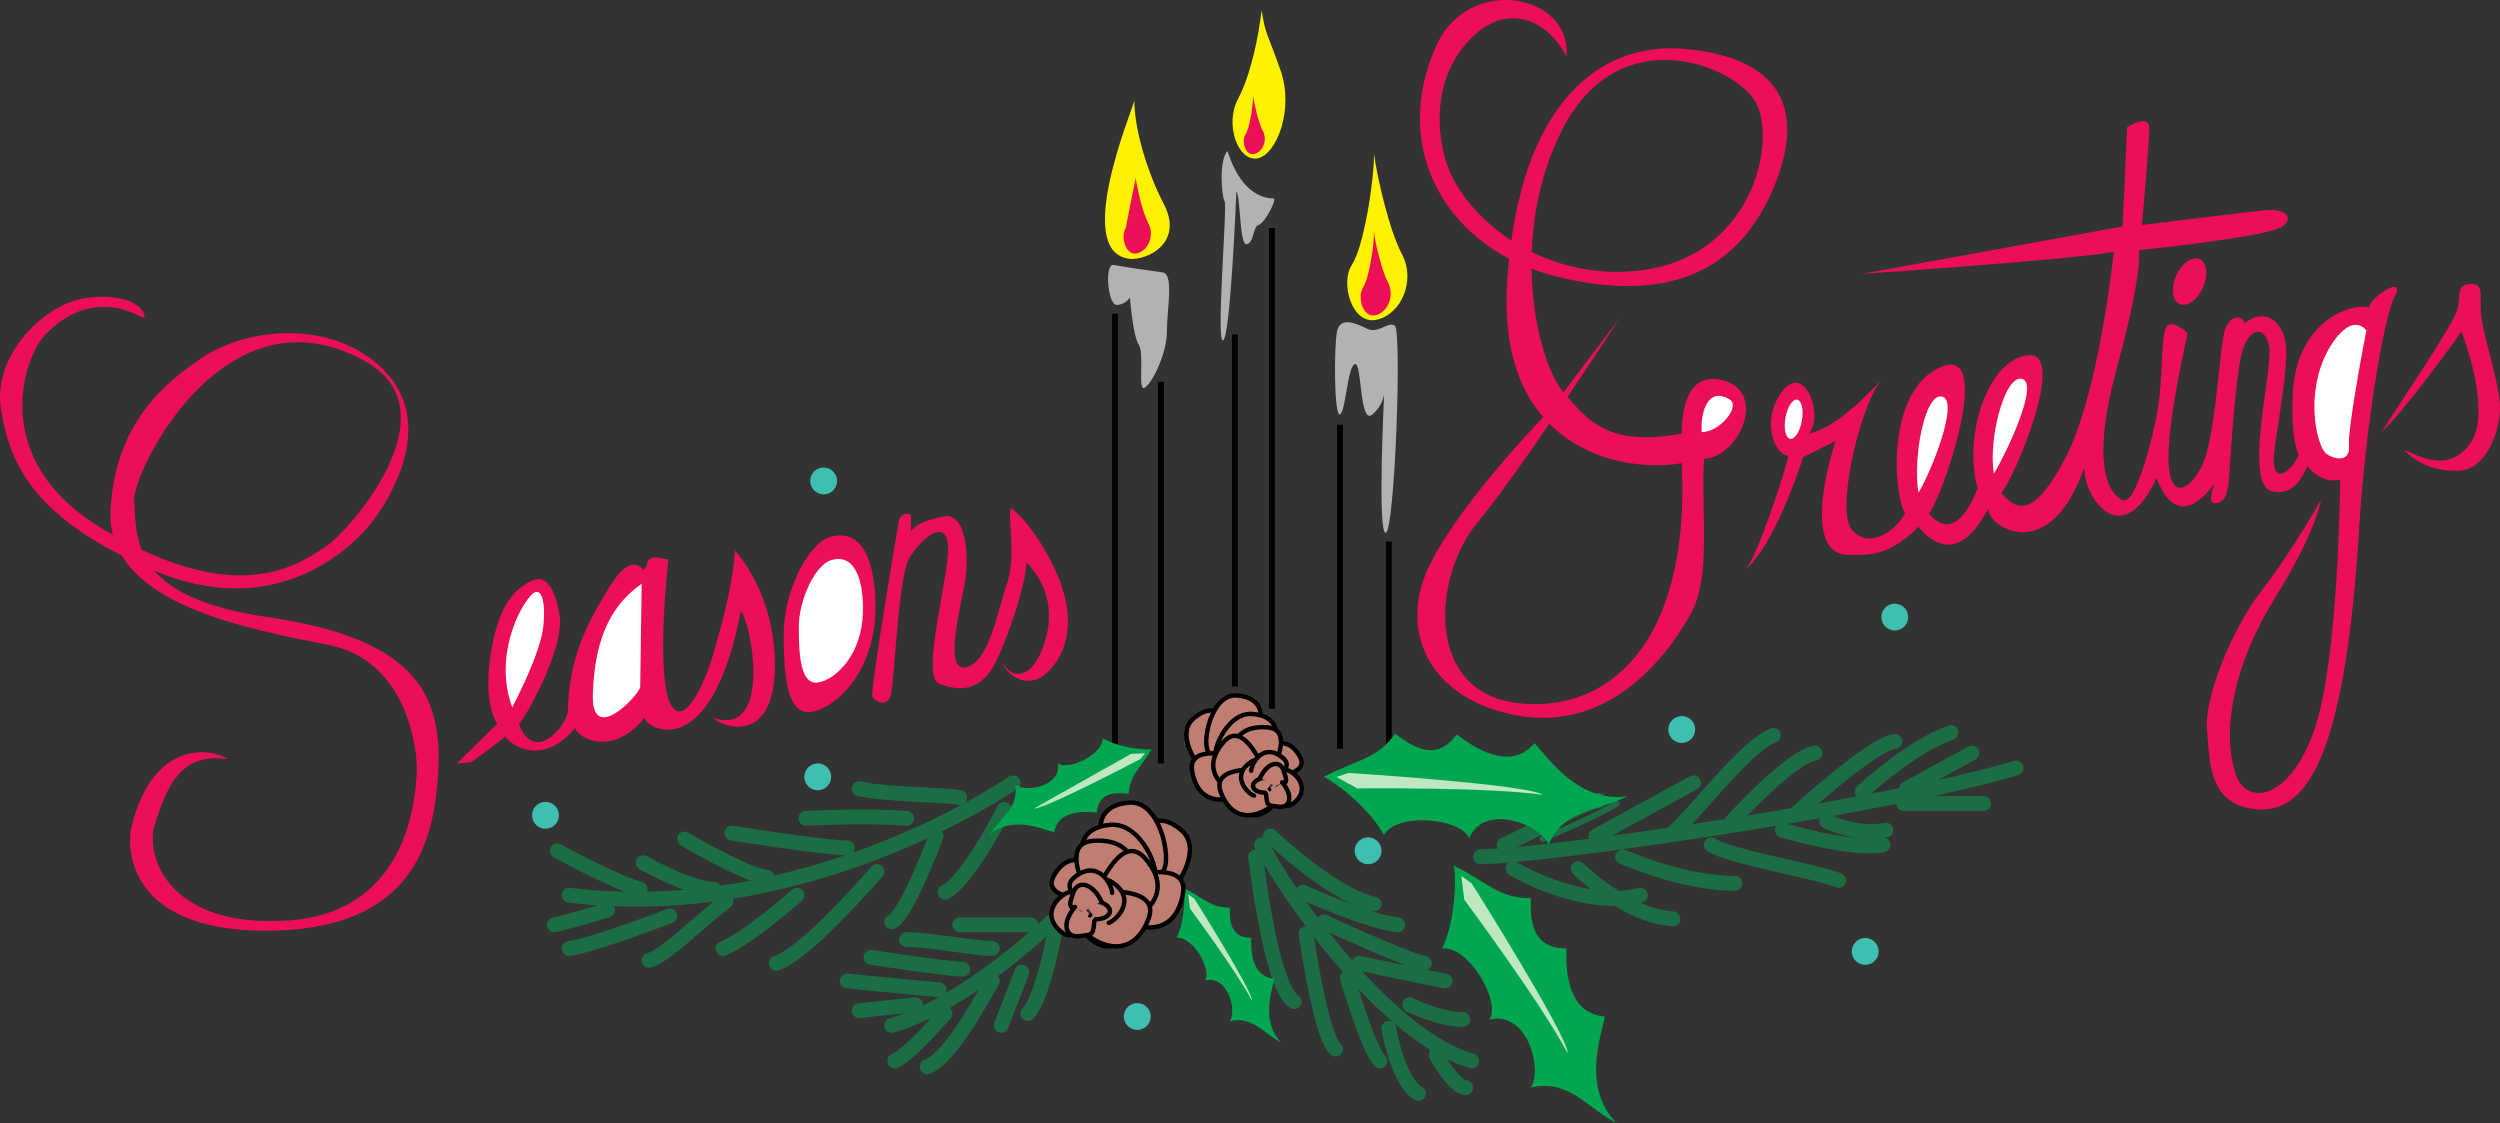 <svg xmlns="http://www.w3.org/2000/svg" width="337.956" height="151.817"><rect width="100%" height="100%" fill="#333333" stroke="none"/><path fill="#bf7e71" stroke="#000" stroke-linecap="round" stroke-linejoin="round" stroke-width=".6" d="M164.169 105.242c-1.566-.222-5.523-5.664-2.926-8.027 2.598-2.363 4.364-.594 4.899.45"/><path fill="#bf7e71" stroke="#000" stroke-linecap="round" stroke-linejoin="round" stroke-width=".6" d="M163.34 101.617c-.898-1.3.403-7.902 3.903-7.601 3.5.3 3.399 2.8 3 3.898m-1.746 8.758c-1.031 1.2-6.246 3.324-7.324-2.328-.563-2.953 2.957-2.527 4.125-2.418m5.023.437c.414-1.027 3.387-3.617 5.383-.117 1.04 1.828-1.39 2.344-2.187 2.535"/><path fill="#bf7e71" stroke="#000" stroke-linecap="round" stroke-linejoin="round" stroke-width=".6" d="M172.056 108.797c-.426.848-3.157 2.84-4.602-.297-.754-1.637 1.36-1.898 2.051-2.004m4.508-2.39c.922.226 3.48 2.433.754 4.55-1.426 1.106-2.965-1.289-3.223-1.941"/><path fill="#ed0e58" d="M17.743 111.914c-.511 2.153-1 13.903 18.2 13.903 19.199 0 22.44-11.2 23.199-20 1-11.602-2.399-19.403-23-22.403-18.223-2.652-17.707-10.246-18-15.8-.2-3.797 12.199-29.399 31.199-18.797 12.308 6.863-2.402 23.191-5.2 25-3.398 2.199-11.722 8.851-30.398-2.403C-1.858 62.016 3.357 48 6.142 45.215c1.402-1.398 4.601-4.398 9.601-3.602 1.371.223 3.801 1.403 3.801 1.403-.102-2.602-4.8-3.403-8.602-2.602-5.343 1.125-12 7.801-10.8 15 1.199 7.2 4.199 14.602 20.402 21.602 16.2 7 26.398-2.403 29.398-6 1.032-1.238 11.399-14.602-.199-22.801-6.965-4.922-17.199-3.602-22.8.398-3.254 2.329-11.399 7.602-12 20.403-.602 12.8 19.183 16.078 29.601 18.199 10.797 2.2 12 14.8 11.797 17.402-.2 2.598-.797 18.598-17.2 19.797-16.398 1.203-19.597-8.797-18.199-13 1.399-4.199 3-9.797 9.801-8.797-1.402-1.203-10-3.3-13 9.297m46-8.898s4-2.899 4.598-3.5c.203.8 4.8 4.5 9.402-1.102.598 1.602 5.2 3.801 9.399-1.398.199 1.601 9 6.398 13-14.403 1.402 1.403 4.402 17.204-3.801 14.403 1.402 1.398 8.203 3.601 8.402-6.602.2-10.199-5.402-16-5.402-16-.2 4.2-1.598 9.403-2.797 13.602-1.281 4.472-3.516 9.039-5.203 8-2.598-1.602-1.598-14.602-1-20.403-.797 0-2.399-.796-2.797.403-.402 1.199-.602 1-.602 1s-1.601-2.602-4.601 2.398-5.399 9.203-5.598 17c-.402 1.801-4.402 6.903-6.601 1.5 1-1.097 6.199-10.297 5.5-14.699-.7-4.398-2.2-5.602-4-4.602-1.801 1-4.2 2.704-5.301 9.801-1.098 7.102.902 9.403.902 9.403-.699.699-5.5 5.398-5.5 5.398l2-.2"/><path fill="#fff" d="m86.743 78.914-.199 14c-.402 1.301-6.602 7.801-6.402 1 .199-6.797 2-11.8 6.601-15m-17.5 16.703s3.801-7.101 4.2-10.902c.398-3.8-.395-5.445-1.5-4.398-1.801 1.699-5.2 8.597-2.7 15.3"/><path fill="#ed0e58" d="M112.142 72.613c-2.922.903-6.2 7.403-6.2 13 0 5.602.399 11.204 3.801 10.602 3.399-.598 8.399-5.398 8.598-13.602.121-4.832-1-11.597-6.2-10"/><path fill="#fff" d="M112.321 75.735c-2.047.628-4.34 5.18-4.34 9.101 0 3.918.282 7.84 2.66 7.418 2.38-.418 5.88-3.777 6.02-9.52.086-3.382-.699-8.12-4.34-7"/><path fill="#ed0e58" d="M121.544 70.215s-4 23.402-3.602 24c.399.602 1.801 1.402 2.399 0 .601-1.398 1-16.2 2.601-18.8 1.602-2.598 4.801-5.4 5.2-1.802.402 3.602-3.801 17.801-1.2 18.801 2.602 1 5.81 1.38 8-3.597 2.2-5 3.801-10.602 3.801-12.801.801.8 4 4.199 2.801 9.597-1.203 5.403-4.203 7.004-6 4.004.2 1.2 4 5 7.398-.402 4.817-7.645-4-18.602-5.199-19.602-1.199-1-1-1.199-1.199-.398-.203.8.797 6.2-.402 9.602-1.2 3.398-2.399 10.8-5.598 11.398-3.203.602-.402-9 0-12.2.398-3.198 0-8.8-3-8.198-3 .597-4 1.398-4.402 2v-2.204s-1-.597-1.598.602"/><path fill="#b2b2b2" d="M150.544 35.817c-1.258-.254-.8 5.398.398 5.398 1.2 0 1.801-1 1.801-1s.399 5.2 1.2 6.398c.8 1.204-.2 6.403.8 5.801 1-.597 3-4.597 3-7.597s1-7.801-.601-8c-1.598-.204-5.598-.801-6.598-1m15.398-15.403c-1.199 1.2-.8 6.2-.398 6.801.398.602-1.203 19.2-.203 18.8 1-.402 1.8-20.198 1.8-20.198.602 1.199.403 7.398 1.403 7.199 1-.2.797-2.403 1.598-2.602.8-.199 2.601-3.597 2-3.597-.598 0-4.2 0-6.2-6.403m14.801 24.403c-.433 2.164-.398 11.597.399 11.199.8-.403 1-6.403 2-6.801 1-.398.601 8.398 2.402 6.8 1.8-1.6 1.598-3.402 1.598-3.402s-1 19.801.203 19.403c1.199-.403 2.199-27.403 1.199-28-1-.602-2.2 1.199-3.8.398-1.602-.8-3.602-1.597-4 .403"/><path fill="none" stroke="#000" stroke-width=".8" d="M150.743 42.414v63m6.199-2.199V51.613m10-6.398v47.602m5 3v-65m9.2 26.597v43.801m6.601-28v27.602"/><path fill="#fff200" d="M170.544 1.414c-.402 3.403-1.402 8.602-3.203 12-1.797 3.403 0 8.403 2.601 8 2.602-.398 5-6.597 3.2-11.8-1.801-5.2-2-4.598-2.598-8.2m15.199 19.403c0 3.796-1.398 12.597-3 15-1.601 2.398 0 8.199 3.399 7.398 3.402-.8 5.203-5.398 3.402-8.8-1.8-3.4-3.402-10.598-3.8-13.598m-32.602 14.199c3-.2 6.601-2.801 4.199-7.403-2.399-4.597-4-10.398-4-14-.399 1.602-8.598 21.204-.2 21.403"/><path fill="#ed0e58" d="M185.743 31.414c0 1.903-.699 6.301-1.5 7.5-.8 1.2 0 4.102 1.7 3.7 1.699-.399 2.601-2.7 1.699-4.399-.899-1.7-1.7-5.3-1.899-6.8m-16.34-18.438c0 1.328-.492 4.41-1.05 5.25-.559.84 0 2.867 1.191 2.59 1.188-.282 1.816-1.891 1.188-3.082-.63-1.192-1.188-3.711-1.329-4.758m-15.875 11.078c0 1.73-.636 5.734-1.363 6.824-.73 1.094 0 3.73 1.547 3.367s2.367-2.457 1.547-4.004c-.82-1.547-1.547-4.824-1.73-6.187"/><path fill="none" stroke="#1b6e44" stroke-linecap="round" stroke-linejoin="round" stroke-width="2" d="M200.142 115.817c8.402 0 55.203-6.801 72.402-12"/><path fill="none" stroke="#1b6e44" stroke-linecap="round" stroke-linejoin="round" stroke-width=".8" d="M208.544 113.414s7.598-3.199 10-4.797"/><path fill="none" stroke="#1b6e44" stroke-linecap="round" stroke-linejoin="round" stroke-width="2" d="m215.743 113.016 13.2-7.2m-2.801 6.801c2.8-2.402 10-12 13.601-13.203m-5.601 11.602s8-8.801 11.203-9.2m-2.801 8.399s10.398-9.598 13.598-10m-51.598 17.199s9.2 5.602 17.2 3.602"/><path fill="none" stroke="#1b6e44" stroke-linecap="round" stroke-linejoin="round" stroke-width="2" d="M213.345 117.414s6.398 6.403 12.797 6.801m-6.797-8.398s8 3.597 15.199 3.597m-3.199-5.199c2.398 1.602 14.398 3.602 17.199 4.8m-7.602-6.8s9.2 2.8 13.602 2m-2.801-7.199s6.399-6 12-8m-6 7.601 8.801-4.8m-19.602 9.199s4 2 8 1.199m2.403-3.598h10.797m-97.598 5.598c4 7.602 17.2 26 28.398 29.2m4.403-29.2c3.597-1.598 10.398-5.598 12.797-6m-46.399 7.602s2 17.597 5.2 19.597m19.199 7.203s2.402 4.399 4 4.399m-10.399-8s1.2 7.199 4 8.8m-9.601-15.601s2.8 9.602 4.402 11.2m-10-17.2s2 14 4 15.602m-8.801-28.801s8.399 8 14 9.199"/><path fill="none" stroke="#1b6e44" stroke-linecap="round" stroke-linejoin="round" stroke-width="2" d="M176.142 120.617s8.8 4 12.8 4.399m-10-.399s11.2 5.2 13.602 5.598m-8.801 0s7.602 1.602 11.602 2.402m-4.801 3.2s4 2 7.2 2m-60.802-32s-27.601 19.199-60 15.199m58.801-11.602s-4.8 9.602-8 11.203"/><path fill="none" stroke="#1b6e44" stroke-linecap="round" stroke-linejoin="round" stroke-width="2" d="M126.544 113.016s-4 10.8-6 11.601m-2-6.8c-2.8 3.199-10 11.199-13.602 12.398m2.801-9.199s-6.8 6-10 7.199m.399-6.398c-3.2 2.398-8.399 7.597-10.399 8m28.399-23.2c3.199.797 11.601.797 13.601 1.2m-54.403 7.199s7.204 4 11.204 5.199m4 3.602s-10.402 4-13.602 4.398m10-11.598s6.399 3.598 9.602 3.598m-4-6.801s8 4.801 11.2 5.203m-4.802-6s12.399 2 15.602 2m-5.602-4s8-.402 13.602 0m19.598 14s-11.598 11.2-21.598 14m22-12.402s-1.602 8.8-3.602 10.8m-.8-5.601-2.801 7.203m-1.199-6c-1.2 2-5.598 10.399-8.801 11.598m2.402-7.199s-4.8 5.601-6.8 6.398m8.8-18.398h9.598m-16.797 2c3.2 0 9.2 1.199 11.598 1.199m-16.399 1.199s10.399 1.602 12.399 1.602m-15.598 1.601 12.398 1.2m-10.8 2.8 7.601-.8"/><path fill="#3fbfaf" d="M73.743 112.028a1.81 1.81 0 1 0-.004-3.621 1.81 1.81 0 0 0 .004 3.62m36.801-5.203a1.81 1.81 0 1 0-.004-3.621 1.81 1.81 0 0 0 .004 3.621m43.199 32.403a1.81 1.81 0 1 0-.004-3.621 1.81 1.81 0 0 0 .004 3.62M111.34 66.824a1.81 1.81 0 1 0 .005-3.62 1.81 1.81 0 0 0-.004 3.62m73.601 50a1.81 1.81 0 1 0 .005-3.62 1.81 1.81 0 0 0-.005 3.62m42.403-16.398c.996 0 1.808-.813 1.808-1.809 0-1-.812-1.812-1.808-1.812-1 0-1.813.812-1.813 1.812 0 .996.813 1.809 1.813 1.809m28.797-15.199a1.81 1.81 0 1 0 .004-3.621 1.81 1.81 0 0 0-.004 3.62m-4 45.2c1 0 1.812-.813 1.812-1.809a1.81 1.81 0 1 0-1.813 1.809"/><path fill="#ed0e58" d="M227.345 58.613c0-3.597.945-8.437 5.597-7.199 6 1.602 2.2 10.403-2.597 10.602-.403 7.597 1 16-1.801 21-4.34 7.75-12.402 16-24 13.601-11.602-2.402-15.602-11.601-11.2-20.402 4.4-8.8 16.2-20.8 16.2-20.8l9.398-12.4s-13.199 20.4-19.199 27.598c-6 7.204-7.199 22.801 5.2 24.403 12.402 1.601 23.601-8 22.402-32.403-8 1.403-25-1.796-23.602-24.398 1.54-24.867 13-32.602 24-31.602 14.031 1.278 16.074 9.125 12 18.801-4.8 11.403-14.398 15.602-29.199 12-14.8-3.597-22.727-17.113-16.402-31.199 4.402-9.8 18.402-7 17.601 1.398-2.601-5-7.601-6.796-11.8-3.398-4.915 3.98-6.399 10.602-4.598 17.2 2.043 7.491 12.578 16.597 26 15.198 15.398-1.597 18.972-17.304 16-22.796-2.602-4.801-18.403-11.602-26.203 3.796-7.196 14.207-3.48 31.07.203 35.403 3.398 4 6.199 7.398 16 5.597"/><path fill="#fff" d="M230.044 58.414c-.2-2.8.898-6.199 3.8-4.398 1.45.902-1.3 4.398-3.8 4.398"/><path fill="#ed0e58" d="M235.942 77.016c2.403-2 5.403-7.801 7.801-15.2 0 0 3.2-1.601 4.399-2.203 0 0-5.184 15.403 1.8 15.403 2.801 0 5.403.199 9.403-3.801 1.597 2 5.398 5.2 9.398-2.398.2 2.597 8.399 7.597 13-5.602 0 4 5 11.602 9.801 1.398 1 2.801 3.398 6.602 7.8.801 0 0-1 2.602 0 2.602s1.798-.403 2-3.602c.2-3.199.798-12.453 1.598-16.25.801-3.8 3.2-4.402 3.801-1.402.602 3-3.574 18.726.399 19.652 3 .7 4.203-2.199 4.8-3.398.602.8 2.301 2.398 4.403 1.8 0 .797-.203 24-3.403 33.598-3.199 9.602-9.3 10.903-10.8 6-1.778-5.816-.2-14.597 5.402-23.597 5.598-9 6.2-13.204 6.2-13.204-1.4 2.403-4.528 7.739-8 12.204-4.2 5.398-7.802 14.8-7.4 18.8.4 4 0 10.399 7 10.797 7 .403 11.798-8.597 13.598-38.398.739-12.203 3.2-28 4.801-31 1.602-3-3.5.199-3.5 1.597-1.8-.796-9.836 1.395-10.3 11.602-.301 6.602.8 8.2.8 8.2-.398 1.6-4.199 5.6-3.199-1.2s1.816-11.484 1.398-14.05c-.398-2.45-2.597-4.802-5.597-2.403.199-1-2.203-1.8-2.801 1.8-.602 3.602-1.2 13.852-2.8 17.255-1.602 3.398-4.4 5-4.602-.403-.2-5.398 2.601-17.398 2.601-17.398s-2.398-2.2-3-.602c-.601 1.602-.398 6.801-1 10.602-.601 3.8-3 13.398-4.8 12.597-1.801-.796-4.399-4.597-.801-17.796 3.601-13.204 3-16 3-16s17.601-1.801 19.402-3.204c1.8-1.398 0-2.398-2.2-2.199-2.202.2-16.8 2-16.8 2s1-10.8 1-13c0-2.199-3-.199-3-.199l-.602 13.398-35.199 6.403s29.602-2 34-3c0 0-1.937 19.168-6.601 28-3.797 7.199-6.2 7.597-8.598 4.597 1.8-2 9-19.199 3.598-18.597-5.399.597-8.797 10.8-6.797 18-1 2.597-3.403 7.199-6.602 3.398 1.801-2 9-23 1.602-19.8-7.403 3.203-6.403 17.203-4.801 19.8-1.2 2.2-4.8 5-7.2 2.2-2.402-2.797 1.598-18.598 4.4-20.598-1.2 1-5.802 6.597-10.2 7.597 2.098-2.5-.7-9.796-3.7-5.597-3 4.199-.702 8.597.9 8.597-.2 1.602-4.4 14.204-5.802 15.403"/><path fill="#fff" d="M269.544 64.016c1.598-2.602 6.2-12.2 3.8-12.801-2.402-.602-4.6 8.398-3.8 12.8m-10.199 2.598c1.597-2.597 5.597-12.398 3.199-13-2.402-.597-4 8.602-3.2 13m-16.402-12.585c.618.109.903 1.382.641 2.843s-.969 2.559-1.586 2.45c-.613-.114-.902-1.387-.64-2.844.261-1.461.972-2.559 1.585-2.45m76.95-9.363s-2.547 13.051-2.348 15.551c.2 2.5-2.2 1.8-3.102 1.102-.898-.704-2.414-5.43-1-10.801 1-3.801 4.25-8.45 6.45-5.852"/><path fill="#ed0e58" d="M297.349 35.028c.996.445 1.203 2.167.457 3.843-.75 1.676-2.164 2.676-3.164 2.23-.996-.445-1.203-2.163-.457-3.84.75-1.679 2.164-2.679 3.164-2.233m24.593 23.386c2-3.199 9.602-14.398 10.2-16.398.601-2-.2-3.403 1.601-3.602 1.801-.199 1.602.801 1.602 3.403 0 2.597 2.398 9.398 2.597 12.796.2 3.403-1.8 8.801-5.398 9-3.602.204-6-1.199-7.602-2.796 1.403.398 5.602 3.398 8.801-.602 3.2-4-.398-13.8-1-15.398-.8 1.199-7.601 10.597-10.8 13.597"/><path fill="#00a650" d="M196.544 117.016c4.8 2.398 6 4.398 10.398 4.398 0 2-.398 6.801 4.801 6.801 0 1.602-.398 8.8 5.2 9.2-.399 2.402-3.2 9.6 1.601 14.402-4-2-6.402-6-11.602-4.801 1.602-2.399-.398-10.399-5.597-9.2 1.597-2.402-2.801-10-6.403-9.601 1.602-3.2 2-8.8 1.602-11.2"/><path fill="#bfe8c2" d="M197.942 121.617s10.403 14 14 20.797c0-2.398-13-23-13-23l-1.398-1 .398 3.203"/><path fill="#00a650" d="M178.942 105.016c4.762-2.48 7.082-2.278 9.665-5.84 1.62 1.172 5.273 4.312 8.324.102 1.297.937 6.89 5.488 10.5 1.187 1.71 1.73 5.898 8.223 12.601 7.152-3.968 2.067-8.613 1.66-10.691 6.578-1.008-2.707-8.66-5.78-10.738-.863-1.004-2.703-9.743-3.601-11.528-.449-1.652-3.176-5.953-6.781-8.133-7.867"/><path fill="#bfe8c2" d="M183.49 106.582s17.437-.21 25.058.863c-1.945-1.406-26.254-2.964-26.254-2.964l-1.629.547 2.824 1.554"/><path fill="#00a650" d="M160.02 120.055c2.883 1.441 3.602 2.64 6.243 2.64 0 1.2-.242 4.083 2.879 4.083 0 .957-.239 5.277 3.12 5.52-.241 1.437-1.921 5.757.962 8.64-2.403-1.203-3.84-3.602-6.961-2.883.96-1.438-.242-6.238-3.36-5.52.957-1.437-1.68-6-3.84-5.757.958-1.922 1.2-5.282.958-6.723"/><path fill="#bfe8c2" d="M160.86 122.817s6.243 8.398 8.403 12.48c0-1.441-7.801-13.8-7.801-13.8l-.84-.602.238 1.922"/><path fill="#00a650" d="M155.692 101.293c-1.664 2.758-2.918 3.383-3.125 6.012-1.199-.094-4.05-.563-4.296 2.547-.957-.074-5.247-.657-5.75 2.672-1.418-.352-5.59-2.368-8.688.273 1.387-2.297 3.89-3.543 3.422-6.71 1.36 1.073 6.238.257 5.77-2.911 1.359 1.07 6.113-1.2 6.042-3.371 1.84 1.11 5.172 1.613 6.625 1.488"/><path fill="#bfe8c2" d="M152.876 101.914s-8.871 5.555-13.11 7.383c1.438.113 14.376-6.68 14.376-6.68l.664-.793-1.93.09"/><path fill="#bf7e71" stroke="#000" stroke-linecap="round" stroke-linejoin="round" stroke-width=".6" d="M164.442 103.117c-.898-1.3 1.399-6.902 4.899-6.601 3.5.3 3.402 2.8 3 3.898"/><path fill="#bf7e71" stroke="#000" stroke-linecap="round" stroke-linejoin="round" stroke-width=".6" d="M167.142 104.817c-.899-1.301-1.64-6.883 4.101-6.5 3 .199 1.7 3.5 1.301 4.597"/><path fill="#bf7e71" stroke="#000" stroke-linecap="round" stroke-linejoin="round" stroke-width=".6" d="M168.067 107.5c-1.578-.086-6.449-2.918-2.628-7.222 1.996-2.25 3.808.8 4.433 1.789"/><path fill="#bf7e71" stroke="#000" stroke-linecap="round" stroke-linejoin="round" stroke-width=".6" d="M172.685 108.094c-.793 1.367-5.528 4.418-7.63-.941-1.093-2.801 2.446-3.028 3.61-3.133"/><path fill="#bf7e71" stroke="#000" stroke-linecap="round" stroke-linejoin="round" stroke-width=".6" d="M169.517 107.559c-.895-.305-3.25-2.73-.344-4.598 1.516-.973 2.07 1.082 2.27 1.754"/><path fill="#bf7e71" stroke="#000" stroke-linecap="round" stroke-linejoin="round" stroke-width=".6" d="M169.142 104.184c.02-.95 1.613-3.93 4.277-1.73 1.39 1.148-.398 2.3-.98 2.699m-1.438 2.003c-1.379 0-2.039-.84-1.32-1.5.722-.66 1.582-.582 2.363-.039"/><path fill="#bf7e71" stroke="#000" stroke-linecap="round" stroke-linejoin="round" stroke-width=".6" d="M170.345 105.164c.957-2.094 2.687-2.511 3.191-.96.5 1.546.543 1.456-.816 2.265"/><path fill="#bf7e71" stroke="#000" stroke-linecap="round" stroke-linejoin="round" stroke-width=".6" d="M173.321 105.758c1.504 1.742 1.164 3.488-.453 3.3-1.617-.19-1.55-.113-1.722-1.687m-14.84 14.602c1.879-.27 6.629-6.793 3.511-9.63-3.117-2.839-5.234-.714-5.878.536"/><path fill="#bf7e71" stroke="#000" stroke-linecap="round" stroke-linejoin="round" stroke-width=".6" d="M157.298 117.621c1.082-1.558-.48-9.48-4.68-9.12-4.199.362-4.078 3.362-3.601 4.683m2.097 10.504c1.239 1.441 7.496 3.992 8.79-2.793.675-3.543-3.551-3.032-4.95-2.903m-6.031.528c-.496-1.235-4.063-4.34-6.457-.14-1.246 2.194 1.668 2.812 2.625 3.042"/><path fill="#bf7e71" stroke="#000" stroke-linecap="round" stroke-linejoin="round" stroke-width=".6" d="M146.845 126.242c.512 1.016 3.785 3.407 5.52-.359.906-1.965-1.63-2.277-2.462-2.402m-5.406-2.868c-1.11.266-4.18 2.915-.906 5.457 1.71 1.329 3.555-1.542 3.867-2.328m8.52-4.32c1.082-1.559-1.68-8.281-5.88-7.922-4.199.363-4.081 3.363-3.6 4.684"/><path fill="#bf7e71" stroke="#000" stroke-linecap="round" stroke-linejoin="round" stroke-width=".6" d="M152.74 121.461c1.077-1.558 1.972-8.258-4.923-7.8-3.597.242-2.039 4.202-1.558 5.523"/><path fill="#bf7e71" stroke="#000" stroke-linecap="round" stroke-linejoin="round" stroke-width=".6" d="M151.63 124.684c1.894-.102 7.734-3.5 3.152-8.664-2.394-2.7-4.57.957-5.32 2.144"/><path fill="#bf7e71" stroke="#000" stroke-linecap="round" stroke-linejoin="round" stroke-width=".6" d="M146.087 125.399c.953 1.64 6.637 5.3 9.152-1.133 1.317-3.36-2.93-3.633-4.328-3.762"/><path fill="#bf7e71" stroke="#000" stroke-linecap="round" stroke-linejoin="round" stroke-width=".6" d="M149.888 124.754c1.078-.363 3.902-3.273.414-5.516-1.82-1.171-2.485 1.297-2.723 2.106"/><path fill="#bf7e71" stroke="#000" stroke-linecap="round" stroke-linejoin="round" stroke-width=".6" d="M150.337 120.703c-.02-1.136-1.934-4.71-5.129-2.074-1.668 1.379.48 2.762 1.176 3.234m1.723 2.407c1.656 0 2.449-1.008 1.582-1.801-.864-.79-1.895-.695-2.832-.047"/><path fill="#bf7e71" stroke="#000" stroke-linecap="round" stroke-linejoin="round" stroke-width=".6" d="M148.896 121.88c-1.149-2.513-3.227-3.013-3.829-1.153-.601 1.86-.652 1.75.98 2.718"/><path fill="#bf7e71" stroke="#000" stroke-linecap="round" stroke-linejoin="round" stroke-width=".6" d="M145.325 122.594c-1.804 2.09-1.398 4.187.543 3.96 1.942-.23 1.864-.136 2.067-2.023"/><path fill="#bfe8c2" d="M152.876 101.914s-7.574 4.992-13.11 7.383"/><path fill="#ed0e58" d="M153.528 24.055c0 5.066-.066 4.879-1.363 6.824"/><path fill="none" stroke="#1b6e44" stroke-linecap="round" stroke-linejoin="round" stroke-width="2" d="M82.142 123.016s-5.2 1.601-7.2 2"/></svg>
